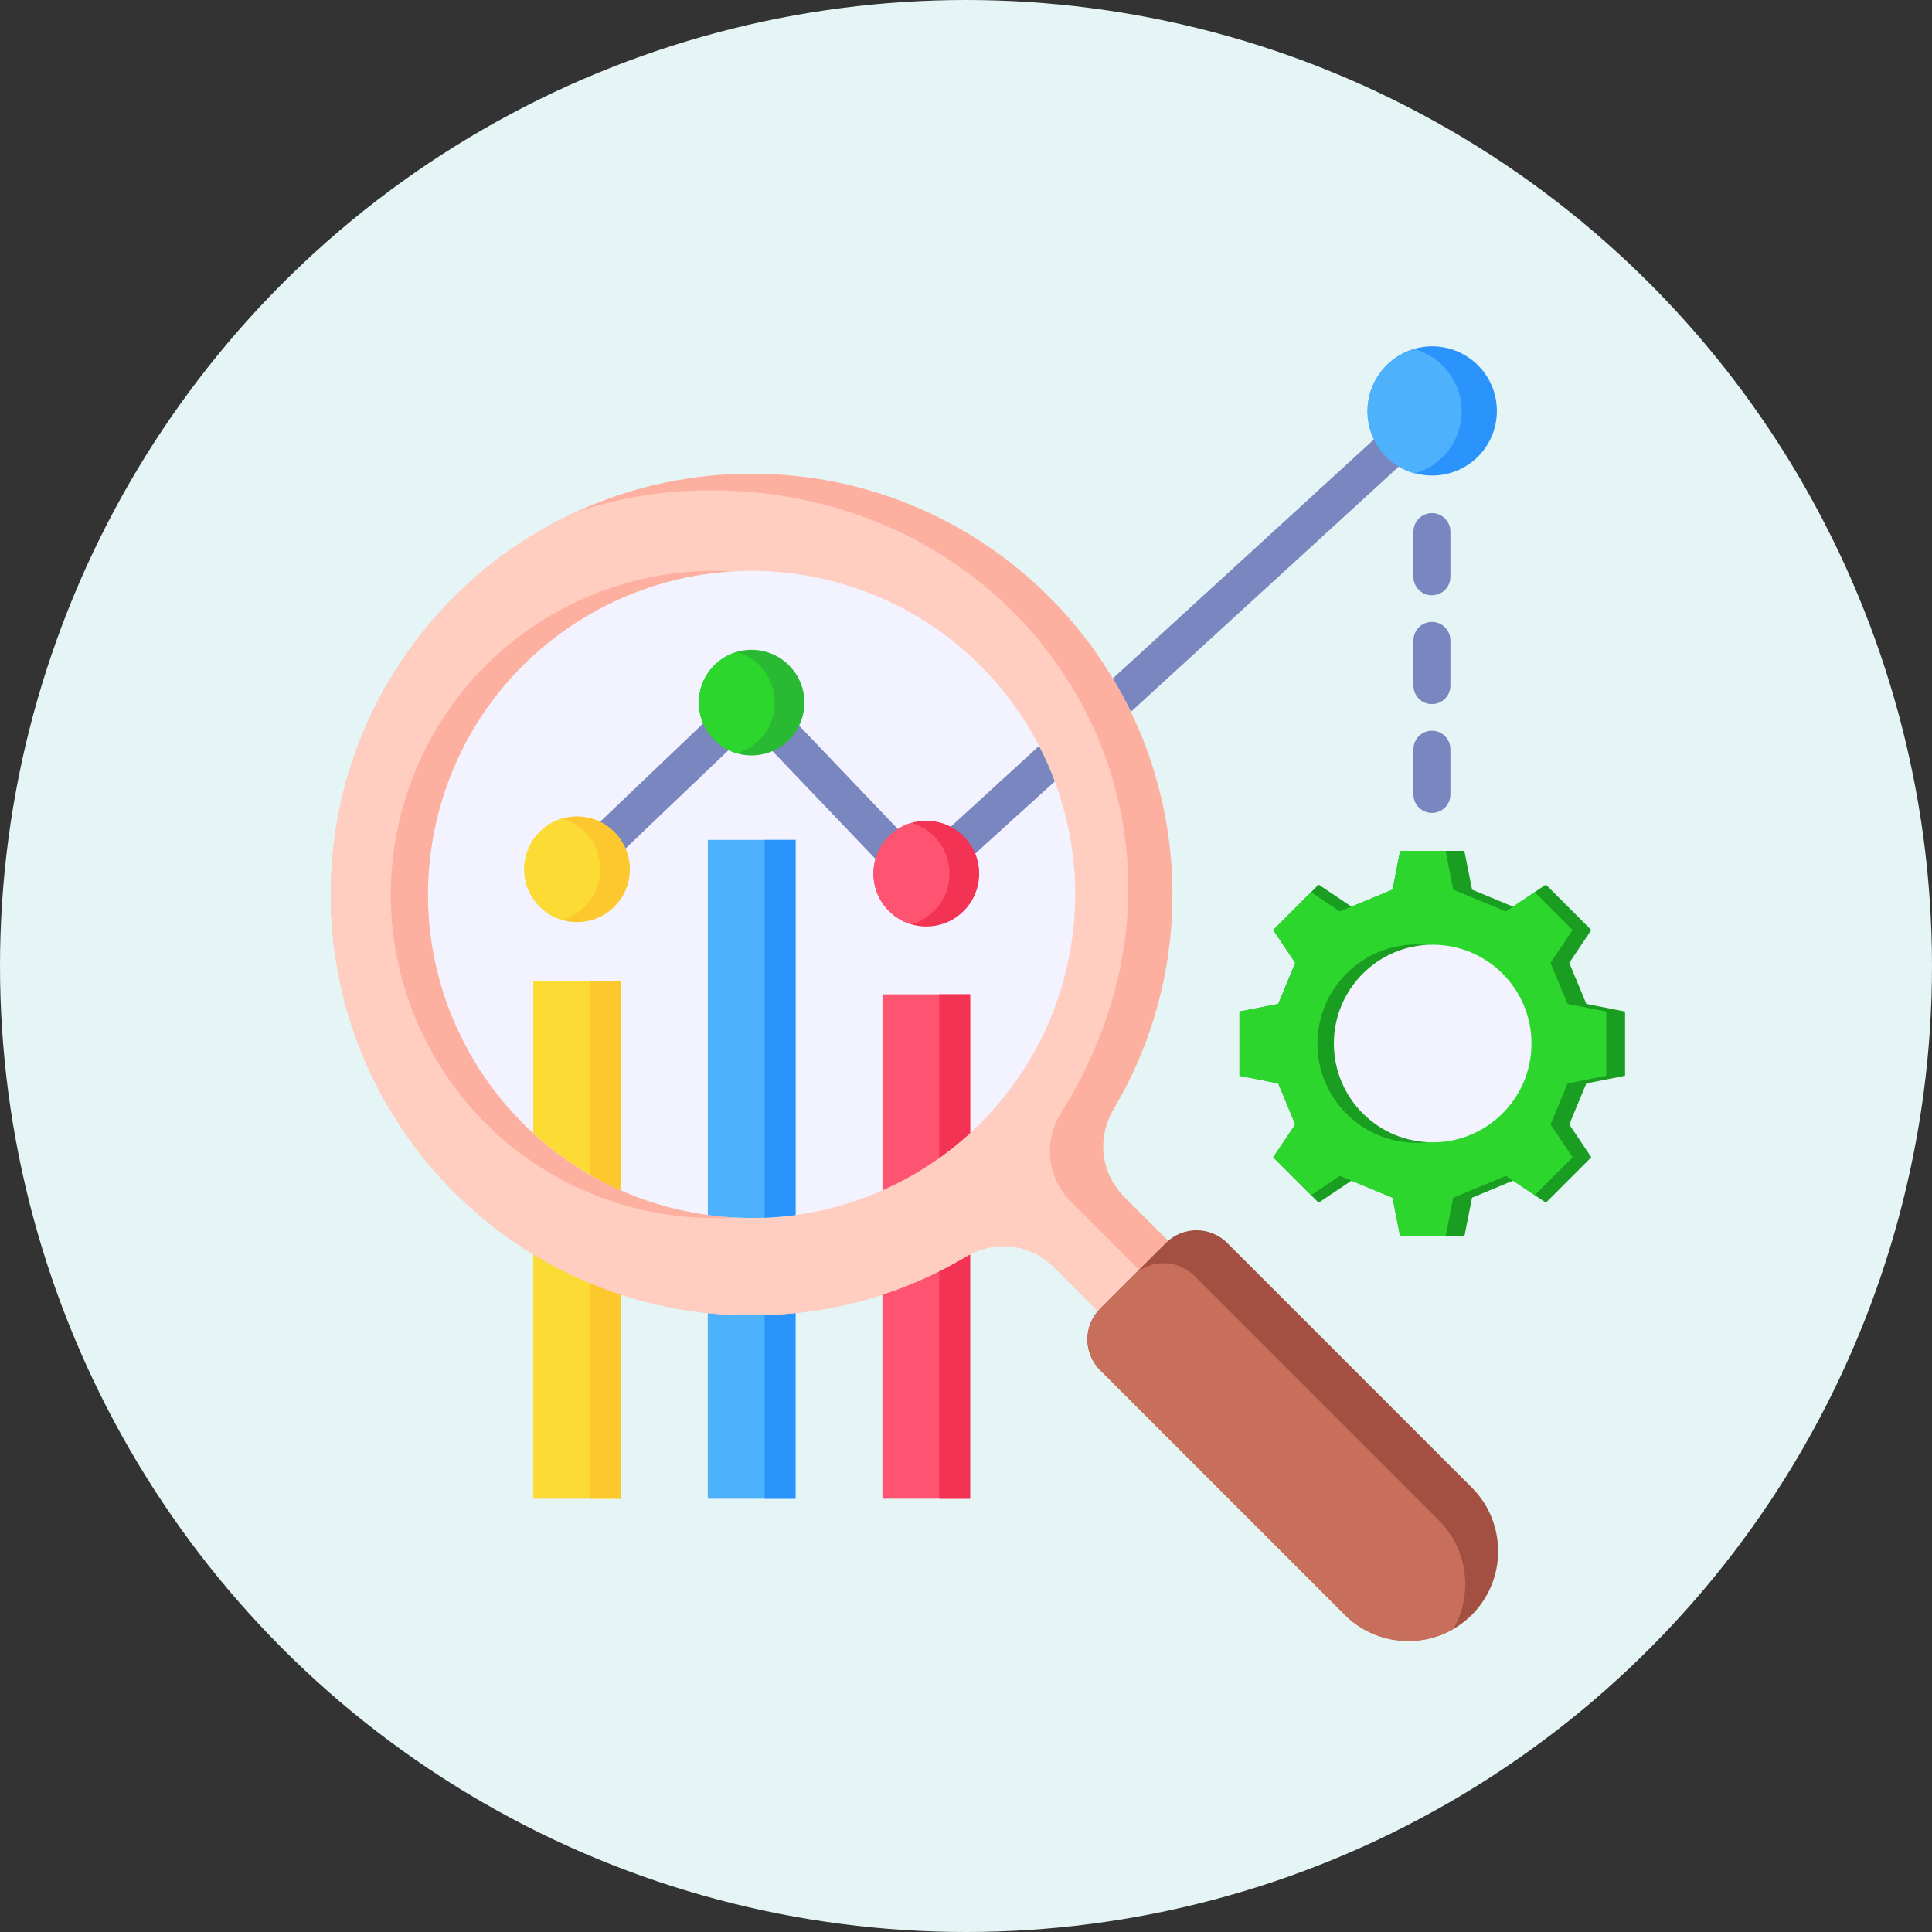 <svg width="40" height="40" viewBox="0 0 40 40" fill="none" xmlns="http://www.w3.org/2000/svg">
<rect x="0" y="0" width="40" height="40" fill="#333333" stroke="none"/>
<circle cx="20" cy="20" r="20" fill="#E5F4F4"/>
<path fill-rule="evenodd" clip-rule="evenodd" d="M33.645 20.943L32.843 20.785L32.49 19.935L32.946 19.255L32.006 18.315L31.326 18.771L30.477 18.419L30.318 17.616H28.989L28.831 18.419L27.981 18.771L27.301 18.315L26.361 19.255L26.817 19.935L26.465 20.785L25.662 20.943V22.272L26.465 22.431L26.817 23.28L26.361 23.96L27.301 24.9L27.981 24.444L28.831 24.797L28.989 25.599H30.318L30.477 24.797L31.326 24.444L32.006 24.9L32.946 23.96L32.49 23.28L32.843 22.431L33.645 22.272V20.943Z" fill="#199E22"/>
<path fill-rule="evenodd" clip-rule="evenodd" d="M33.257 22.272L32.455 22.431L32.102 23.28L32.558 23.96L31.774 24.744L31.178 24.345L30.088 24.797L29.93 25.599H28.989L28.831 24.797L27.741 24.345L27.145 24.744L26.361 23.96L26.817 23.28L26.465 22.431L25.662 22.272V20.943L26.465 20.785L26.817 19.935L26.361 19.255L27.145 18.471L27.741 18.871L28.831 18.419L28.989 17.616H29.93L30.088 18.419L31.178 18.871L31.774 18.471L32.558 19.255L32.102 19.935L32.455 20.785L33.257 20.943V22.272Z" fill="#2DD62D"/>
<path d="M29.33 23.661C30.464 23.661 31.383 22.742 31.383 21.608C31.383 20.474 30.464 19.554 29.33 19.554C28.196 19.554 27.276 20.474 27.276 21.608C27.276 22.742 28.196 23.661 29.33 23.661Z" fill="#199E22"/>
<path d="M31.705 21.707C31.762 20.579 30.893 19.618 29.764 19.562C28.636 19.505 27.675 20.374 27.619 21.503C27.562 22.631 28.431 23.592 29.56 23.648C30.688 23.705 31.649 22.836 31.705 21.707Z" fill="#F3F3FF"/>
<path fill-rule="evenodd" clip-rule="evenodd" d="M23.039 14.047L29.389 8.235L29.903 8.797L23.413 14.738C23.298 14.501 23.173 14.271 23.039 14.047V14.047Z" fill="#7986BF"/>
<path fill-rule="evenodd" clip-rule="evenodd" d="M20.085 25.971V31.029H18.27V26.803C18.882 26.603 19.464 26.337 20.008 26.013C20.034 25.998 20.059 25.984 20.085 25.971Z" fill="#FF5471"/>
<path fill-rule="evenodd" clip-rule="evenodd" d="M16.47 27.186V31.029H14.654V27.186C14.952 27.216 15.255 27.233 15.561 27.233C15.867 27.233 16.171 27.217 16.47 27.186V27.186Z" fill="#4EB1FC"/>
<path fill-rule="evenodd" clip-rule="evenodd" d="M12.854 26.803V31.029H11.039V25.969C11.605 26.313 12.213 26.594 12.854 26.803Z" fill="#FCDB35"/>
<path fill-rule="evenodd" clip-rule="evenodd" d="M12.855 26.803V31.029H12.215V26.566C12.424 26.653 12.638 26.732 12.855 26.803Z" fill="#FDC72E"/>
<path fill-rule="evenodd" clip-rule="evenodd" d="M20.085 25.971V31.029H19.445V26.321C19.637 26.225 19.825 26.122 20.009 26.013C20.034 25.998 20.059 25.984 20.085 25.971Z" fill="#F23353"/>
<path fill-rule="evenodd" clip-rule="evenodd" d="M16.47 27.186V31.029H15.83V27.228C16.046 27.222 16.259 27.207 16.47 27.186Z" fill="#2A93FC"/>
<path d="M30.791 9.212C31.18 8.583 30.985 7.759 30.357 7.371C29.728 6.982 28.904 7.177 28.516 7.805C28.127 8.434 28.322 9.258 28.95 9.646C29.579 10.034 30.403 9.84 30.791 9.212Z" fill="#2A93FC"/>
<path fill-rule="evenodd" clip-rule="evenodd" d="M29.286 9.804C28.723 9.646 28.31 9.129 28.31 8.516C28.31 7.903 28.723 7.386 29.286 7.229C29.849 7.386 30.262 7.903 30.262 8.516C30.262 9.129 29.849 9.646 29.286 9.804Z" fill="#4EB1FC"/>
<path fill-rule="evenodd" clip-rule="evenodd" d="M30.029 16.449C30.029 16.66 29.858 16.831 29.646 16.831C29.435 16.831 29.264 16.66 29.264 16.449V15.511C29.264 15.3 29.435 15.129 29.646 15.129C29.858 15.129 30.029 15.3 30.029 15.511V16.449ZM30.029 11.943C30.029 12.154 29.858 12.325 29.646 12.325C29.435 12.325 29.264 12.154 29.264 11.943V11.005C29.264 10.794 29.435 10.623 29.646 10.623C29.858 10.623 30.029 10.794 30.029 11.005V11.943ZM30.029 14.196C30.029 14.407 29.858 14.578 29.646 14.578C29.435 14.578 29.264 14.407 29.264 14.196V13.258C29.264 13.047 29.435 12.876 29.646 12.876C29.858 12.876 30.029 13.047 30.029 13.258V14.196Z" fill="#7986BF"/>
<path fill-rule="evenodd" clip-rule="evenodd" d="M15.562 9.807C20.373 9.807 24.274 13.707 24.274 18.52C24.274 20.144 23.829 21.665 23.055 22.967C22.701 23.562 22.793 24.297 23.283 24.787L24.839 26.343L23.384 27.797L21.828 26.241C21.339 25.751 20.604 25.659 20.009 26.013C18.707 26.788 17.186 27.232 15.562 27.232C10.749 27.232 6.849 23.331 6.849 18.52C6.849 13.707 10.749 9.807 15.562 9.807Z" fill="#FDB0A0"/>
<path fill-rule="evenodd" clip-rule="evenodd" d="M24.237 26.944L23.385 27.797L21.828 26.241C21.339 25.751 20.604 25.66 20.009 26.013C18.707 26.788 17.186 27.233 15.562 27.233C10.749 27.233 6.849 23.332 6.849 18.52C6.849 15.013 8.921 11.99 11.907 10.609C12.784 10.312 13.725 10.151 14.702 10.151C21.504 10.151 25.705 17.114 21.951 23.066C21.597 23.661 21.689 24.396 22.178 24.886L24.237 26.944L24.237 26.944Z" fill="#FFCEC0"/>
<path fill-rule="evenodd" clip-rule="evenodd" d="M30.474 30.8L25.408 25.734C25.058 25.384 24.488 25.384 24.138 25.734L22.776 27.096C22.426 27.446 22.426 28.016 22.776 28.366L27.843 33.432C28.566 34.156 29.751 34.156 30.474 33.432C31.198 32.709 31.198 31.524 30.474 30.8H30.474Z" fill="#A34F41"/>
<path fill-rule="evenodd" clip-rule="evenodd" d="M23.457 26.415L22.776 27.096L22.776 27.096C22.426 27.446 22.426 28.016 22.776 28.366L27.842 33.432C28.449 34.039 29.378 34.137 30.089 33.728C30.498 33.017 30.399 32.088 29.793 31.482L24.727 26.415C24.377 26.065 23.807 26.065 23.457 26.415H23.457Z" fill="#C86F5C"/>
<path d="M21.28 20.173C22.194 16.588 20.029 12.942 16.445 12.028C12.86 11.114 9.214 13.28 8.3 16.864C7.386 20.448 9.551 24.095 13.136 25.009C16.72 25.922 20.367 23.757 21.28 20.173Z" fill="#FDB0A0"/>
<path d="M22.051 20.173C22.965 16.588 20.8 12.942 17.215 12.028C13.631 11.114 9.984 13.28 9.07 16.864C8.157 20.448 10.322 24.095 13.906 25.009C17.491 25.922 21.137 23.757 22.051 20.173Z" fill="#F3F3FF"/>
<path fill-rule="evenodd" clip-rule="evenodd" d="M11.684 17.721L15.299 14.27C15.452 14.125 15.693 14.131 15.839 14.284L19.076 17.674L21.512 15.444C21.635 15.681 21.744 15.926 21.838 16.179C21.001 16.943 20.139 17.705 19.321 18.483C19.168 18.629 18.927 18.623 18.781 18.47L15.55 15.086L12.21 18.274L11.684 17.721Z" fill="#7986BF"/>
<path fill-rule="evenodd" clip-rule="evenodd" d="M11.947 16.904C12.551 16.904 13.041 17.394 13.041 17.998C13.041 18.602 12.551 19.091 11.947 19.091C11.343 19.091 10.854 18.602 10.854 17.998C10.854 17.394 11.343 16.904 11.947 16.904Z" fill="#FDC72E"/>
<path fill-rule="evenodd" clip-rule="evenodd" d="M11.64 19.047C11.185 18.915 10.854 18.495 10.854 17.997C10.854 17.5 11.185 17.081 11.64 16.948C12.094 17.081 12.426 17.5 12.426 17.997C12.426 18.495 12.094 18.915 11.64 19.047Z" fill="#FCDB35"/>
<path d="M16.334 15.32C16.761 14.893 16.761 14.201 16.334 13.774C15.907 13.347 15.215 13.347 14.788 13.774C14.361 14.201 14.361 14.893 14.788 15.32C15.215 15.747 15.907 15.747 16.334 15.32Z" fill="#29B933"/>
<path fill-rule="evenodd" clip-rule="evenodd" d="M15.256 15.596C14.802 15.463 14.47 15.044 14.47 14.546C14.47 14.049 14.802 13.629 15.256 13.497C15.71 13.629 16.042 14.049 16.042 14.546C16.042 15.044 15.71 15.463 15.256 15.596Z" fill="#2DD62D"/>
<path fill-rule="evenodd" clip-rule="evenodd" d="M19.178 16.993C19.783 16.993 20.273 17.483 20.273 18.087C20.273 18.692 19.783 19.182 19.178 19.182C18.574 19.182 18.084 18.692 18.084 18.087C18.084 17.483 18.574 16.993 19.178 16.993Z" fill="#F23353"/>
<path fill-rule="evenodd" clip-rule="evenodd" d="M18.871 19.138C18.416 19.005 18.084 18.585 18.084 18.087C18.084 17.589 18.416 17.169 18.871 17.036C19.326 17.169 19.659 17.589 19.659 18.087C19.659 18.585 19.326 19.005 18.871 19.138Z" fill="#FF5471"/>
<path fill-rule="evenodd" clip-rule="evenodd" d="M18.27 20.587H20.086V23.458C19.553 23.947 18.941 24.35 18.27 24.646V20.586V20.587Z" fill="#FF5471"/>
<path fill-rule="evenodd" clip-rule="evenodd" d="M14.655 17.389H16.471V25.156C16.173 25.196 15.87 25.217 15.562 25.217C15.253 25.217 14.952 25.196 14.655 25.156V17.389Z" fill="#4EB1FC"/>
<path fill-rule="evenodd" clip-rule="evenodd" d="M11.04 20.318H12.855V24.648C12.185 24.351 11.573 23.948 11.04 23.46V20.318Z" fill="#FCDB35"/>
<path fill-rule="evenodd" clip-rule="evenodd" d="M19.446 20.586H20.086V23.458C19.884 23.643 19.67 23.816 19.446 23.976V20.586Z" fill="#F23353"/>
<path fill-rule="evenodd" clip-rule="evenodd" d="M15.831 17.389H16.471V25.156C16.261 25.184 16.047 25.203 15.831 25.212V17.389Z" fill="#2A93FC"/>
<path fill-rule="evenodd" clip-rule="evenodd" d="M12.216 20.317H12.856V24.647C12.636 24.55 12.422 24.442 12.216 24.322V20.317Z" fill="#FDC72E"/>
</svg>
